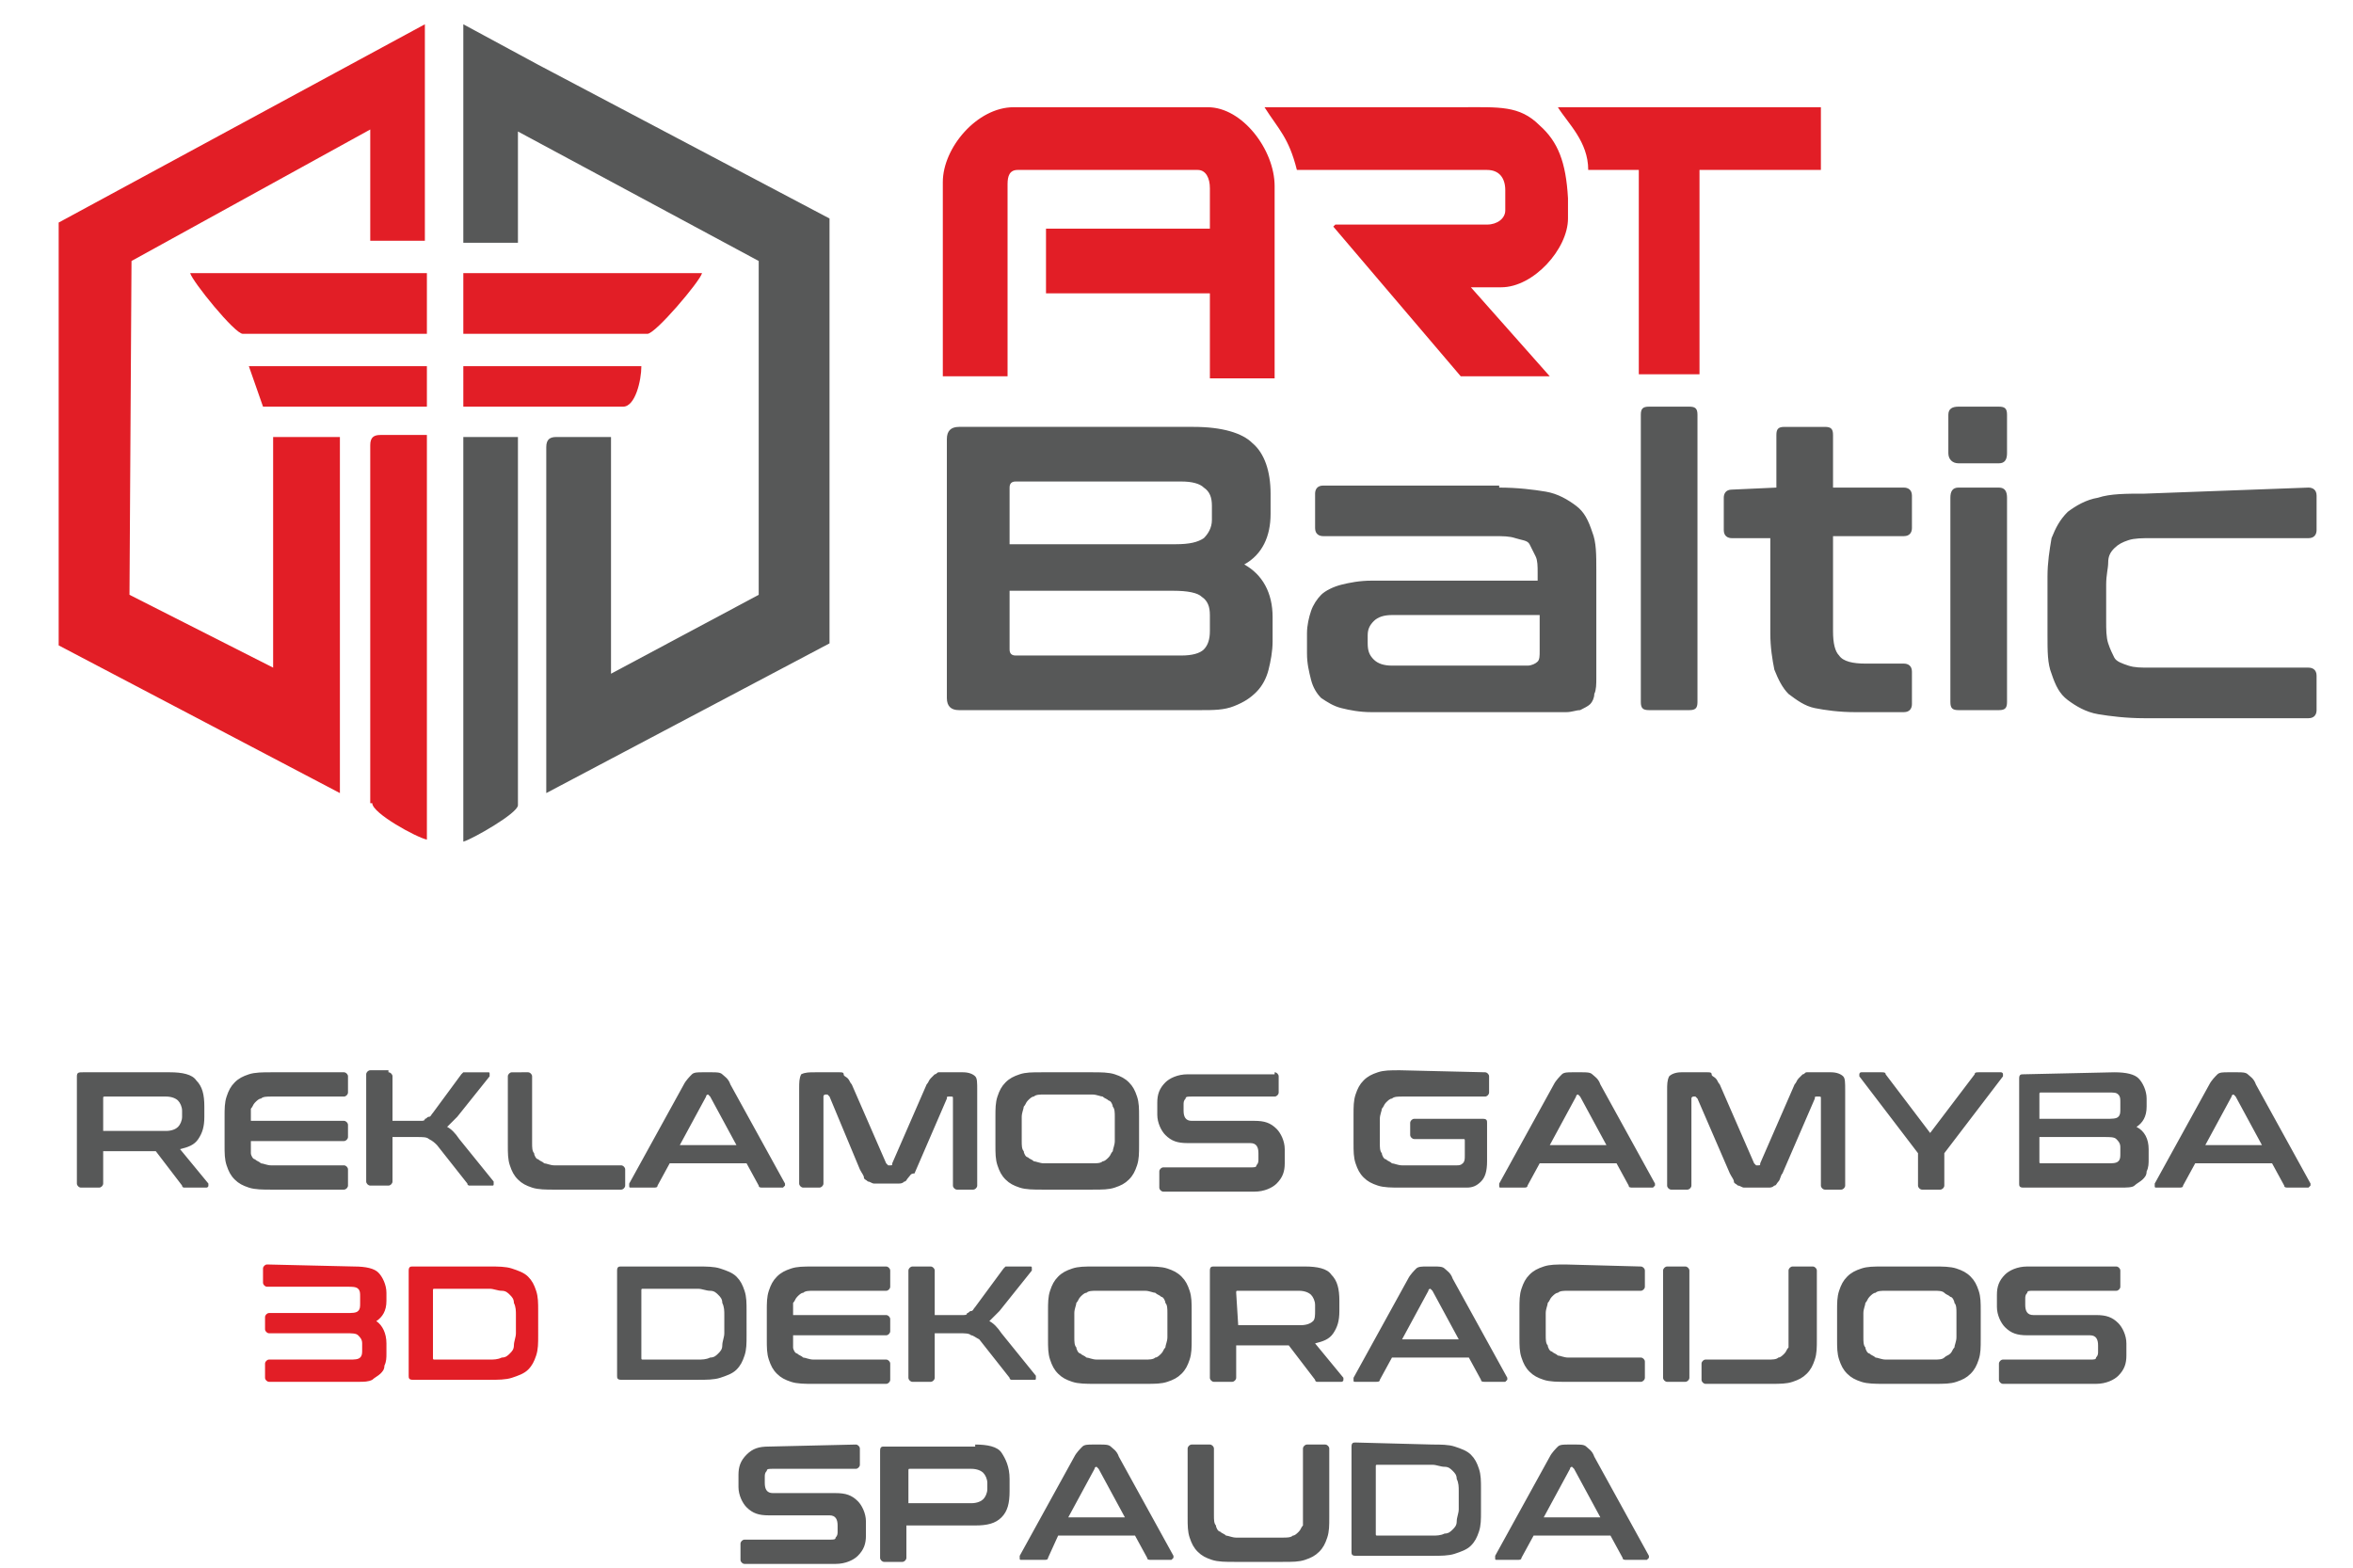 <?xml version="1.0" encoding="utf-8"?>
<!-- Generator: Adobe Illustrator 23.0.2, SVG Export Plug-In . SVG Version: 6.00 Build 0)  -->
<svg version="1.1" id="Layer_1" xmlns="http://www.w3.org/2000/svg" xmlns:xlink="http://www.w3.org/1999/xlink" x="0px" y="0px"
	 viewBox="0 0 116.3 77.5" style="enable-background:new 0 0 116.3 77.5;" xml:space="preserve">
<style type="text/css">
	.st0{fill-rule:evenodd;clip-rule:evenodd;fill:#E21E26;}
	.st1{fill-rule:evenodd;clip-rule:evenodd;fill:#575858;}
</style>
<path id="path86" class="st0" d="M46.6,9v9.6h3.2V9.1c0-0.4,0.1-0.7,0.5-0.7h8.9c0.4,0,0.6,0.4,0.6,0.9v2h-8.1v3.2h8.1v4.2H63V9.2
	c0-1.8-1.6-3.9-3.3-3.9h-9.6C48.3,5.3,46.6,7.3,46.6,9L46.6,9z M78.5,8.4H81v10.1H84V8.4h6V5.3H77C77.5,6.1,78.5,7,78.5,8.4z
	 M64.1,8.4h9.4c0.6,0,0.9,0.4,0.9,1v1c0,0.4-0.4,0.7-0.9,0.7h-7.5l-0.1,0.1l6.3,7.4l4.4,0l-3.9-4.4h1.5c1.6,0,3.3-1.9,3.3-3.4v-1
	C77.4,8,77,7,76.1,6.2c-1-1-2-0.9-3.9-0.9c-3.2,0-6.5,0-9.7,0C63.2,6.4,63.7,6.8,64.1,8.4L64.1,8.4z"/>
<path id="path88" class="st1" d="M59,21.1c1.4,0,2.4,0.3,2.9,0.8c0.6,0.5,0.9,1.4,0.9,2.5v1c0,1.1-0.4,2-1.3,2.5
	c0.9,0.5,1.4,1.4,1.4,2.6v1.2c0,0.5-0.1,1-0.2,1.4c-0.1,0.4-0.3,0.8-0.6,1.1c-0.3,0.3-0.6,0.5-1.1,0.7c-0.5,0.2-1,0.2-1.7,0.2H47.4
	c-0.4,0-0.6-0.2-0.6-0.6V21.7c0-0.4,0.2-0.6,0.6-0.6L59,21.1L59,21.1z M49.9,29.1v3c0,0.2,0.1,0.3,0.3,0.3h8.2
	c0.5,0,0.9-0.1,1.1-0.3c0.2-0.2,0.3-0.5,0.3-0.9v-0.8c0-0.4-0.1-0.7-0.4-0.9c-0.2-0.2-0.7-0.3-1.4-0.3H49.9z M49.9,26.9h8.2
	c0.7,0,1.1-0.1,1.4-0.3c0.2-0.2,0.4-0.5,0.4-0.9v-0.7c0-0.4-0.1-0.7-0.4-0.9c-0.2-0.2-0.6-0.3-1.1-0.3h-8.2c-0.2,0-0.3,0.1-0.3,0.3
	L49.9,26.9L49.9,26.9z M74.1,24.1c0.9,0,1.7,0.1,2.3,0.2s1.1,0.4,1.5,0.7c0.4,0.3,0.6,0.7,0.8,1.3c0.2,0.5,0.2,1.1,0.2,1.9v5.3
	c0,0.3,0,0.6-0.1,0.8c0,0.2-0.1,0.4-0.2,0.5c-0.1,0.1-0.3,0.2-0.5,0.3c-0.2,0-0.4,0.1-0.7,0.1h-9.6c-0.6,0-1.1-0.1-1.5-0.2
	c-0.4-0.1-0.7-0.3-1-0.5c-0.2-0.2-0.4-0.5-0.5-0.9c-0.1-0.4-0.2-0.8-0.2-1.3v-1c0-0.4,0.1-0.8,0.2-1.1c0.1-0.3,0.3-0.6,0.5-0.8
	c0.2-0.2,0.6-0.4,1-0.5c0.4-0.1,0.9-0.2,1.5-0.2h8.2v-0.4c0-0.3,0-0.6-0.1-0.8c-0.1-0.2-0.2-0.4-0.3-0.6s-0.4-0.2-0.7-0.3
	c-0.3-0.1-0.6-0.1-1.1-0.1h-8.4c-0.2,0-0.4-0.1-0.4-0.4v-1.7c0-0.2,0.1-0.4,0.4-0.4H74.1L74.1,24.1z M75.5,32.9
	c0.2,0,0.4-0.1,0.5-0.2c0.1-0.1,0.1-0.3,0.1-0.5v-1.8h-7.3c-0.4,0-0.7,0.1-0.9,0.3c-0.2,0.2-0.3,0.4-0.3,0.7v0.4
	c0,0.4,0.1,0.6,0.3,0.8c0.2,0.2,0.5,0.3,0.9,0.3L75.5,32.9L75.5,32.9z M83.5,20.1c0.3,0,0.4,0.1,0.4,0.4v14.2c0,0.3-0.1,0.4-0.4,0.4
	h-2c-0.3,0-0.4-0.1-0.4-0.4V20.5c0-0.3,0.1-0.4,0.4-0.4H83.5z M87.8,24.1v-2.6c0-0.3,0.1-0.4,0.4-0.4h2c0.3,0,0.4,0.1,0.4,0.4v2.6
	h3.5c0.2,0,0.4,0.1,0.4,0.4v1.6c0,0.2-0.1,0.4-0.4,0.4h-3.5v4.7c0,0.6,0.1,1,0.3,1.2c0.2,0.3,0.7,0.4,1.3,0.4h1.9
	c0.2,0,0.4,0.1,0.4,0.4v1.6c0,0.2-0.1,0.4-0.4,0.4h-2.4c-0.8,0-1.5-0.1-2-0.2c-0.5-0.1-0.9-0.4-1.3-0.7c-0.3-0.3-0.5-0.7-0.7-1.2
	c-0.1-0.5-0.2-1.1-0.2-1.8v-4.7h-1.9c-0.2,0-0.4-0.1-0.4-0.4v-1.6c0-0.2,0.1-0.4,0.4-0.4L87.8,24.1L87.8,24.1z M98.8,24.1
	c0.3,0,0.4,0.2,0.4,0.5v10.1c0,0.3-0.1,0.4-0.4,0.4h-2c-0.3,0-0.4-0.1-0.4-0.4V24.6c0-0.3,0.1-0.5,0.4-0.5H98.8z M98.8,20.1
	c0.3,0,0.4,0.1,0.4,0.4v1.9c0,0.3-0.1,0.5-0.4,0.5h-2c-0.3,0-0.5-0.2-0.5-0.5v-1.9c0-0.3,0.2-0.4,0.5-0.4H98.8z M114.1,24.1
	c0.2,0,0.4,0.1,0.4,0.4v1.7c0,0.2-0.1,0.4-0.4,0.4h-7.8c-0.4,0-0.8,0-1.1,0.1c-0.3,0.1-0.5,0.2-0.7,0.4c-0.2,0.2-0.3,0.4-0.3,0.7
	s-0.1,0.6-0.1,1.1v1.8c0,0.4,0,0.8,0.1,1.1c0.1,0.3,0.2,0.5,0.3,0.7s0.4,0.3,0.7,0.4c0.3,0.1,0.6,0.1,1.1,0.1h7.8
	c0.2,0,0.4,0.1,0.4,0.4v1.7c0,0.2-0.1,0.4-0.4,0.4H106c-0.9,0-1.7-0.1-2.3-0.2c-0.6-0.1-1.1-0.4-1.5-0.7c-0.4-0.3-0.6-0.7-0.8-1.3
	c-0.2-0.5-0.2-1.1-0.2-1.9v-2.9c0-0.7,0.1-1.3,0.2-1.9c0.2-0.5,0.4-0.9,0.8-1.3c0.4-0.3,0.9-0.6,1.5-0.7c0.6-0.2,1.4-0.2,2.3-0.2
	L114.1,24.1L114.1,24.1z"/>
<path id="path90" class="st0" d="M12,16.5h9.1v-3H9.4C9.5,13.9,11.6,16.5,12,16.5z"/>
<path id="path92" class="st0" d="M22.9,16.5H32c0.4,0,2.6-2.6,2.7-3H22.9C22.9,13.4,22.9,16.5,22.9,16.5z"/>
<path id="path94" class="st0" d="M22.9,20.1h7.9c0.6,0,0.9-1.3,0.9-2h-8.8C22.9,18.1,22.9,20.1,22.9,20.1z"/>
<path id="path96" class="st0" d="M13,20.1l8.1,0v-2l-8.8,0L13,20.1L13,20.1z"/>
<path id="path98" class="st0" d="M18.3,6.4l0,5.5h2.7V1.2L2.9,11l0,20.9l13.9,7.3l0-17.6h-3.3V33l-7.1-3.6l0.1-16.5L18.3,6.4
	L18.3,6.4z"/>
<path id="path100" class="st0" d="M18.4,39.7c0,0.5,2.2,1.7,2.7,1.8v-20h-2.3c-0.3,0-0.5,0.1-0.5,0.5V39.7L18.4,39.7z"/>
<path id="path102" class="st1" d="M22.9,41.6c0.4-0.1,2.7-1.4,2.7-1.8V21.6h-2.7V41.6z M25.6,6.5l11.9,6.4l0,16.5l-7.3,3.9V21.6
	h-2.7c-0.3,0-0.5,0.1-0.5,0.5v17.1L41,31.8l0-21L26.6,3.2l-3.7-2l0,10.8h2.7L25.6,6.5L25.6,6.5z"/>
<g id="g104">
	<path id="path106" class="st0" d="M17.5,62.6c0.6,0,1,0.1,1.2,0.3c0.2,0.2,0.4,0.6,0.4,1v0.4c0,0.5-0.2,0.8-0.5,1
		c0.3,0.2,0.5,0.6,0.5,1.1v0.5c0,0.2,0,0.4-0.1,0.6c0,0.2-0.1,0.3-0.2,0.4c-0.1,0.1-0.3,0.2-0.4,0.3c-0.2,0.1-0.4,0.1-0.7,0.1h-4.4
		c-0.1,0-0.2-0.1-0.2-0.2v-0.7c0-0.1,0.1-0.2,0.2-0.2h4c0.2,0,0.4,0,0.5-0.1s0.1-0.2,0.1-0.4v-0.3c0-0.2-0.1-0.3-0.2-0.4
		c-0.1-0.1-0.3-0.1-0.6-0.1h-3.8c-0.1,0-0.2-0.1-0.2-0.2v-0.6c0-0.1,0.1-0.2,0.2-0.2h3.8c0.3,0,0.5,0,0.6-0.1s0.1-0.2,0.1-0.4v-0.3
		c0-0.2,0-0.3-0.1-0.4c-0.1-0.1-0.3-0.1-0.5-0.1h-4c-0.1,0-0.2-0.1-0.2-0.2v-0.7c0-0.1,0.1-0.2,0.2-0.2L17.5,62.6L17.5,62.6z
		 M24.2,62.6c0.4,0,0.8,0,1.1,0.1c0.3,0.1,0.6,0.2,0.8,0.4c0.2,0.2,0.3,0.4,0.4,0.7c0.1,0.3,0.1,0.6,0.1,1V66c0,0.4,0,0.7-0.1,1
		c-0.1,0.3-0.2,0.5-0.4,0.7c-0.2,0.2-0.5,0.3-0.8,0.4c-0.3,0.1-0.7,0.1-1.1,0.1h-3.8c-0.2,0-0.2-0.1-0.2-0.2v-5.2
		c0-0.2,0.1-0.2,0.2-0.2L24.2,62.6L24.2,62.6z M21.4,67.1c0,0.1,0,0.1,0.1,0.1h2.7c0.2,0,0.4,0,0.6-0.1c0.2,0,0.3-0.1,0.4-0.2
		c0.1-0.1,0.2-0.2,0.2-0.4c0-0.2,0.1-0.4,0.1-0.6V65c0-0.2,0-0.4-0.1-0.6c0-0.2-0.1-0.3-0.2-0.4c-0.1-0.1-0.2-0.2-0.4-0.2
		c-0.2,0-0.4-0.1-0.6-0.1h-2.7c-0.1,0-0.1,0-0.1,0.1V67.1z"/>
	<path id="path108" class="st1" d="M34.5,62.6c0.4,0,0.8,0,1.1,0.1c0.3,0.1,0.6,0.2,0.8,0.4c0.2,0.2,0.3,0.4,0.4,0.7
		c0.1,0.3,0.1,0.6,0.1,1V66c0,0.4,0,0.7-0.1,1c-0.1,0.3-0.2,0.5-0.4,0.7c-0.2,0.2-0.5,0.3-0.8,0.4c-0.3,0.1-0.7,0.1-1.1,0.1h-3.8
		c-0.2,0-0.2-0.1-0.2-0.2v-5.2c0-0.2,0.1-0.2,0.2-0.2L34.5,62.6L34.5,62.6z M31.7,67.1c0,0.1,0,0.1,0.1,0.1h2.7c0.2,0,0.4,0,0.6-0.1
		c0.2,0,0.3-0.1,0.4-0.2c0.1-0.1,0.2-0.2,0.2-0.4c0-0.2,0.1-0.4,0.1-0.6V65c0-0.2,0-0.4-0.1-0.6c0-0.2-0.1-0.3-0.2-0.4
		c-0.1-0.1-0.2-0.2-0.4-0.2c-0.2,0-0.4-0.1-0.6-0.1h-2.7c-0.1,0-0.1,0-0.1,0.1V67.1z M43.8,62.6c0.1,0,0.2,0.1,0.2,0.2v0.8
		c0,0.1-0.1,0.2-0.2,0.2h-3.6c-0.2,0-0.4,0-0.5,0.1c-0.1,0-0.2,0.1-0.3,0.2c-0.1,0.1-0.1,0.2-0.2,0.3c0,0.1,0,0.3,0,0.5v0.1h4.6
		c0.1,0,0.2,0.1,0.2,0.2v0.6c0,0.1-0.1,0.2-0.2,0.2h-4.6v0.1c0,0.2,0,0.4,0,0.5c0,0.1,0.1,0.3,0.2,0.3c0.1,0.1,0.2,0.1,0.3,0.2
		c0.1,0,0.3,0.1,0.5,0.1h3.6c0.1,0,0.2,0.1,0.2,0.2v0.8c0,0.1-0.1,0.2-0.2,0.2h-3.6c-0.4,0-0.8,0-1.1-0.1c-0.3-0.1-0.5-0.2-0.7-0.4
		c-0.2-0.2-0.3-0.4-0.4-0.7c-0.1-0.3-0.1-0.6-0.1-1v-1.4c0-0.4,0-0.7,0.1-1c0.1-0.3,0.2-0.5,0.4-0.7c0.2-0.2,0.4-0.3,0.7-0.4
		c0.3-0.1,0.6-0.1,1.1-0.1H43.8z M46,62.6c0.1,0,0.2,0.1,0.2,0.2V65h1.1c0.1,0,0.2,0,0.3,0c0.1,0,0.2,0,0.2-0.1
		c0.1,0,0.1-0.1,0.2-0.1c0.1,0,0.1-0.1,0.2-0.2l1.4-1.9c0,0,0.1-0.1,0.1-0.1c0,0,0.1,0,0.2,0h1c0.1,0,0.1,0,0.1,0.1c0,0,0,0.1,0,0.1
		l-1.6,2c-0.1,0.1-0.2,0.2-0.3,0.3c-0.1,0.1-0.2,0.2-0.2,0.2c0.2,0.1,0.4,0.3,0.6,0.6l1.7,2.1c0,0,0,0.1,0,0.1c0,0.1,0,0.1-0.1,0.1
		h-1c-0.1,0-0.1,0-0.1,0c0,0-0.1,0-0.1-0.1l-1.5-1.9C48.2,66.1,48.1,66,48,66c-0.1-0.1-0.3-0.1-0.6-0.1h-1.2v2.2
		c0,0.1-0.1,0.2-0.2,0.2h-0.9c-0.1,0-0.2-0.1-0.2-0.2v-5.3c0-0.1,0.1-0.2,0.2-0.2L46,62.6L46,62.6z M56.6,62.6c0.4,0,0.8,0,1.1,0.1
		c0.3,0.1,0.5,0.2,0.7,0.4c0.2,0.2,0.3,0.4,0.4,0.7c0.1,0.3,0.1,0.6,0.1,1v1.4c0,0.4,0,0.7-0.1,1c-0.1,0.3-0.2,0.5-0.4,0.7
		c-0.2,0.2-0.4,0.3-0.7,0.4c-0.3,0.1-0.6,0.1-1.1,0.1h-2.5c-0.4,0-0.8,0-1.1-0.1c-0.3-0.1-0.5-0.2-0.7-0.4c-0.2-0.2-0.3-0.4-0.4-0.7
		c-0.1-0.3-0.1-0.6-0.1-1v-1.4c0-0.4,0-0.7,0.1-1c0.1-0.3,0.2-0.5,0.4-0.7c0.2-0.2,0.4-0.3,0.7-0.4c0.3-0.1,0.6-0.1,1.1-0.1H56.6z
		 M53.1,66.1c0,0.2,0,0.4,0.1,0.5c0,0.1,0.1,0.3,0.2,0.3c0.1,0.1,0.2,0.1,0.3,0.2c0.1,0,0.3,0.1,0.5,0.1h2.4c0.2,0,0.4,0,0.5-0.1
		c0.1,0,0.2-0.1,0.3-0.2c0.1-0.1,0.1-0.2,0.2-0.3c0-0.1,0.1-0.3,0.1-0.5v-1.2c0-0.2,0-0.4-0.1-0.5c0-0.1-0.1-0.3-0.2-0.3
		c-0.1-0.1-0.2-0.1-0.3-0.2c-0.1,0-0.3-0.1-0.5-0.1h-2.4c-0.2,0-0.4,0-0.5,0.1c-0.1,0-0.2,0.1-0.3,0.2c-0.1,0.1-0.1,0.2-0.2,0.3
		c0,0.1-0.1,0.3-0.1,0.5V66.1z M64.5,62.6c0.6,0,1.1,0.1,1.3,0.4c0.3,0.3,0.4,0.7,0.4,1.3v0.5c0,0.5-0.1,0.8-0.3,1.1
		c-0.2,0.3-0.5,0.4-0.9,0.5l1.4,1.7c0,0,0,0.1,0,0.1c0,0.1-0.1,0.1-0.1,0.1h-1.1c-0.1,0-0.1,0-0.1,0c0,0-0.1,0-0.1-0.1l-1.3-1.7
		h-2.6v1.6c0,0.1-0.1,0.2-0.2,0.2h-0.9c-0.1,0-0.2-0.1-0.2-0.2v-5.3c0-0.2,0.1-0.2,0.2-0.2L64.5,62.6L64.5,62.6z M61.2,65.5h3.1
		c0.3,0,0.5-0.1,0.6-0.2C65,65.2,65,65,65,64.8v-0.3c0-0.2-0.1-0.4-0.2-0.5c-0.1-0.1-0.3-0.2-0.6-0.2h-3c-0.1,0-0.1,0-0.1,0.1
		L61.2,65.5L61.2,65.5z M70.9,62.6c0.2,0,0.4,0,0.5,0.1c0.1,0.1,0.3,0.2,0.4,0.5l2.7,4.9c0,0.1,0,0.1,0,0.1c0,0-0.1,0.1-0.1,0.1h-1
		c-0.1,0-0.2,0-0.2-0.1l-0.6-1.1h-3.8l-0.6,1.1c0,0.1-0.1,0.1-0.2,0.1H67c-0.1,0-0.1,0-0.1-0.1c0,0,0-0.1,0-0.1l2.7-4.9
		c0.1-0.2,0.3-0.4,0.4-0.5c0.1-0.1,0.3-0.1,0.5-0.1H70.9z M69.3,66.2h2.8l-1.3-2.4c0,0-0.1-0.1-0.1-0.1h0c0,0-0.1,0-0.1,0.1
		L69.3,66.2z M81.1,62.6c0.1,0,0.2,0.1,0.2,0.2v0.8c0,0.1-0.1,0.2-0.2,0.2h-3.6c-0.2,0-0.4,0-0.5,0.1c-0.1,0-0.2,0.1-0.3,0.2
		c-0.1,0.1-0.1,0.2-0.2,0.3c0,0.1-0.1,0.3-0.1,0.5V66c0,0.2,0,0.4,0.1,0.5c0,0.1,0.1,0.3,0.2,0.3c0.1,0.1,0.2,0.1,0.3,0.2
		c0.1,0,0.3,0.1,0.5,0.1h3.6c0.1,0,0.2,0.1,0.2,0.2v0.8c0,0.1-0.1,0.2-0.2,0.2h-3.7c-0.4,0-0.8,0-1.1-0.1c-0.3-0.1-0.5-0.2-0.7-0.4
		c-0.2-0.2-0.3-0.4-0.4-0.7c-0.1-0.3-0.1-0.6-0.1-1v-1.4c0-0.4,0-0.7,0.1-1c0.1-0.3,0.2-0.5,0.4-0.7c0.2-0.2,0.4-0.3,0.7-0.4
		c0.3-0.1,0.6-0.1,1.1-0.1L81.1,62.6L81.1,62.6z M83.3,62.6c0.1,0,0.2,0.1,0.2,0.2v5.3c0,0.1-0.1,0.2-0.2,0.2h-0.9
		c-0.1,0-0.2-0.1-0.2-0.2v-5.3c0-0.1,0.1-0.2,0.2-0.2H83.3z M89.6,62.6c0.1,0,0.2,0.1,0.2,0.2v3.4c0,0.4,0,0.7-0.1,1
		c-0.1,0.3-0.2,0.5-0.4,0.7c-0.2,0.2-0.4,0.3-0.7,0.4c-0.3,0.1-0.6,0.1-1.1,0.1h-3.2c-0.1,0-0.2-0.1-0.2-0.2v-0.8
		c0-0.1,0.1-0.2,0.2-0.2h3.1c0.2,0,0.4,0,0.5-0.1c0.1,0,0.2-0.1,0.3-0.2c0.1-0.1,0.1-0.2,0.2-0.3c0-0.1,0-0.3,0-0.5v-3.3
		c0-0.1,0.1-0.2,0.2-0.2H89.6L89.6,62.6z M95.6,62.6c0.4,0,0.8,0,1.1,0.1s0.5,0.2,0.7,0.4c0.2,0.2,0.3,0.4,0.4,0.7
		c0.1,0.3,0.1,0.6,0.1,1v1.4c0,0.4,0,0.7-0.1,1c-0.1,0.3-0.2,0.5-0.4,0.7c-0.2,0.2-0.4,0.3-0.7,0.4s-0.6,0.1-1.1,0.1h-2.5
		c-0.4,0-0.8,0-1.1-0.1c-0.3-0.1-0.5-0.2-0.7-0.4c-0.2-0.2-0.3-0.4-0.4-0.7c-0.1-0.3-0.1-0.6-0.1-1v-1.4c0-0.4,0-0.7,0.1-1
		c0.1-0.3,0.2-0.5,0.4-0.7c0.2-0.2,0.4-0.3,0.7-0.4c0.3-0.1,0.6-0.1,1.1-0.1H95.6z M92.1,66.1c0,0.2,0,0.4,0.1,0.5
		c0,0.1,0.1,0.3,0.2,0.3c0.1,0.1,0.2,0.1,0.3,0.2c0.1,0,0.3,0.1,0.5,0.1h2.4c0.2,0,0.4,0,0.5-0.1s0.2-0.1,0.3-0.2
		c0.1-0.1,0.1-0.2,0.2-0.3c0-0.1,0.1-0.3,0.1-0.5v-1.2c0-0.2,0-0.4-0.1-0.5c0-0.1-0.1-0.3-0.2-0.3c-0.1-0.1-0.2-0.1-0.3-0.2
		s-0.3-0.1-0.5-0.1h-2.4c-0.2,0-0.4,0-0.5,0.1c-0.1,0-0.2,0.1-0.3,0.2c-0.1,0.1-0.1,0.2-0.2,0.3c0,0.1-0.1,0.3-0.1,0.5V66.1z
		 M104.6,62.6c0.1,0,0.2,0.1,0.2,0.2v0.8c0,0.1-0.1,0.2-0.2,0.2h-4.1c-0.2,0-0.3,0-0.3,0.1c-0.1,0.1-0.1,0.2-0.1,0.3v0.3
		c0,0.3,0.1,0.5,0.4,0.5h3.1c0.5,0,0.8,0.1,1.1,0.4c0.2,0.2,0.4,0.6,0.4,1V67c0,0.4-0.1,0.7-0.4,1c-0.2,0.2-0.6,0.4-1.1,0.4H99
		c-0.1,0-0.2-0.1-0.2-0.2v-0.8c0-0.1,0.1-0.2,0.2-0.2h4.3c0.2,0,0.3,0,0.3-0.1c0.1-0.1,0.1-0.2,0.1-0.3v-0.3c0-0.3-0.1-0.5-0.4-0.5
		h-3.1c-0.5,0-0.8-0.1-1.1-0.4c-0.2-0.2-0.4-0.6-0.4-1v-0.6c0-0.4,0.1-0.7,0.4-1c0.2-0.2,0.6-0.4,1.1-0.4L104.6,62.6L104.6,62.6z"/>
</g>
<path id="path110" class="st1" d="M42.3,71.4c0.1,0,0.2,0.1,0.2,0.2v0.8c0,0.1-0.1,0.2-0.2,0.2h-4.1c-0.2,0-0.3,0-0.3,0.1
	c-0.1,0.1-0.1,0.2-0.1,0.3v0.3c0,0.3,0.1,0.5,0.4,0.5h3.1c0.5,0,0.8,0.1,1.1,0.4c0.2,0.2,0.4,0.6,0.4,1v0.7c0,0.4-0.1,0.7-0.4,1
	c-0.2,0.2-0.6,0.4-1.1,0.4h-4.5c-0.1,0-0.2-0.1-0.2-0.2v-0.8c0-0.1,0.1-0.2,0.2-0.2H41c0.2,0,0.3,0,0.3-0.1c0.1-0.1,0.1-0.2,0.1-0.3
	v-0.3c0-0.3-0.1-0.5-0.4-0.5H38c-0.5,0-0.8-0.1-1.1-0.4c-0.2-0.2-0.4-0.6-0.4-1v-0.6c0-0.4,0.1-0.7,0.4-1s0.6-0.4,1.1-0.4L42.3,71.4
	L42.3,71.4z M48.2,71.4c0.6,0,1.1,0.1,1.3,0.4s0.4,0.7,0.4,1.3v0.6c0,0.6-0.1,1-0.4,1.3c-0.3,0.3-0.7,0.4-1.3,0.4h-3.4v1.6
	c0,0.1-0.1,0.2-0.2,0.2h-0.9c-0.1,0-0.2-0.1-0.2-0.2v-5.3c0-0.2,0.1-0.2,0.2-0.2H48.2z M44.9,74.3H48c0.3,0,0.5-0.1,0.6-0.2
	c0.1-0.1,0.2-0.3,0.2-0.5v-0.3c0-0.2-0.1-0.4-0.2-0.5c-0.1-0.1-0.3-0.2-0.6-0.2h-3c-0.1,0-0.1,0-0.1,0.1V74.3L44.9,74.3z M54.4,71.4
	c0.2,0,0.4,0,0.5,0.1c0.1,0.1,0.3,0.2,0.4,0.5l2.7,4.9c0,0.1,0,0.1,0,0.1c0,0-0.1,0.1-0.1,0.1h-1c-0.1,0-0.2,0-0.2-0.1l-0.6-1.1
	h-3.8L51.8,77c0,0.1-0.1,0.1-0.2,0.1h-1.1c-0.1,0-0.1,0-0.1-0.1c0,0,0-0.1,0-0.1l2.7-4.9c0.1-0.2,0.3-0.4,0.4-0.5
	c0.1-0.1,0.3-0.1,0.5-0.1H54.4z M52.8,75h2.8l-1.3-2.4c0,0-0.1-0.1-0.1-0.1h0c0,0-0.1,0-0.1,0.1L52.8,75z M59.8,71.4
	c0.1,0,0.2,0.1,0.2,0.2v3.3c0,0.2,0,0.4,0.1,0.5c0,0.1,0.1,0.3,0.2,0.3c0.1,0.1,0.2,0.1,0.3,0.2c0.1,0,0.3,0.1,0.5,0.1h2.3
	c0.2,0,0.4,0,0.5-0.1c0.1,0,0.2-0.1,0.3-0.2c0.1-0.1,0.1-0.2,0.2-0.3c0-0.1,0-0.3,0-0.5v-3.3c0-0.1,0.1-0.2,0.2-0.2h0.9
	c0.1,0,0.2,0.1,0.2,0.2v3.4c0,0.4,0,0.7-0.1,1c-0.1,0.3-0.2,0.5-0.4,0.7c-0.2,0.2-0.4,0.3-0.7,0.4c-0.3,0.1-0.6,0.1-1.1,0.1H61
	c-0.4,0-0.8,0-1.1-0.1c-0.3-0.1-0.5-0.2-0.7-0.4c-0.2-0.2-0.3-0.4-0.4-0.7c-0.1-0.3-0.1-0.6-0.1-1v-3.4c0-0.1,0.1-0.2,0.2-0.2H59.8
	L59.8,71.4z M70.8,71.4c0.4,0,0.8,0,1.1,0.1c0.3,0.1,0.6,0.2,0.8,0.4c0.2,0.2,0.3,0.4,0.4,0.7c0.1,0.3,0.1,0.6,0.1,1v1.1
	c0,0.4,0,0.7-0.1,1c-0.1,0.3-0.2,0.5-0.4,0.7c-0.2,0.2-0.5,0.3-0.8,0.4c-0.3,0.1-0.7,0.1-1.1,0.1H67c-0.2,0-0.2-0.1-0.2-0.2v-5.2
	c0-0.2,0.1-0.2,0.2-0.2L70.8,71.4L70.8,71.4z M68,75.8c0,0.1,0,0.1,0.1,0.1h2.7c0.2,0,0.4,0,0.6-0.1c0.2,0,0.3-0.1,0.4-0.2
	c0.1-0.1,0.2-0.2,0.2-0.4c0-0.2,0.1-0.4,0.1-0.6v-0.9c0-0.2,0-0.4-0.1-0.6c0-0.2-0.1-0.3-0.2-0.4c-0.1-0.1-0.2-0.2-0.4-0.2
	c-0.2,0-0.4-0.1-0.6-0.1h-2.7c-0.1,0-0.1,0-0.1,0.1V75.8z M77.9,71.4c0.2,0,0.4,0,0.5,0.1s0.3,0.2,0.4,0.5l2.7,4.9
	c0,0.1,0,0.1,0,0.1c0,0-0.1,0.1-0.1,0.1h-1c-0.1,0-0.2,0-0.2-0.1l-0.6-1.1h-3.8L75.2,77c0,0.1-0.1,0.1-0.2,0.1H74
	c-0.1,0-0.1,0-0.1-0.1c0,0,0-0.1,0-0.1l2.7-4.9c0.1-0.2,0.3-0.4,0.4-0.5c0.1-0.1,0.3-0.1,0.5-0.1H77.9L77.9,71.4z M76.3,75h2.8
	l-1.3-2.4c0,0-0.1-0.1-0.1-0.1h0c0,0-0.1,0-0.1,0.1L76.3,75z"/>
<path id="path112" class="st1" d="M8.4,53c0.6,0,1.1,0.1,1.3,0.4c0.3,0.3,0.4,0.7,0.4,1.3v0.5c0,0.5-0.1,0.8-0.3,1.1
	c-0.2,0.3-0.5,0.4-0.9,0.5l1.4,1.7c0,0,0,0.1,0,0.1c0,0.1-0.1,0.1-0.1,0.1H9.2c-0.1,0-0.1,0-0.1,0c0,0-0.1,0-0.1-0.1l-1.3-1.7H5.1
	v1.6c0,0.1-0.1,0.2-0.2,0.2H4c-0.1,0-0.2-0.1-0.2-0.2v-5.3C3.8,53,3.9,53,4.1,53H8.4z M5.1,55.9h3.1c0.3,0,0.5-0.1,0.6-0.2
	c0.1-0.1,0.2-0.3,0.2-0.5v-0.3c0-0.2-0.1-0.4-0.2-0.5c-0.1-0.1-0.3-0.2-0.6-0.2h-3c-0.1,0-0.1,0-0.1,0.1L5.1,55.9L5.1,55.9z M17,53
	c0.1,0,0.2,0.1,0.2,0.2v0.8c0,0.1-0.1,0.2-0.2,0.2h-3.6c-0.2,0-0.4,0-0.5,0.1c-0.1,0-0.2,0.1-0.3,0.2c-0.1,0.1-0.1,0.2-0.2,0.3
	c0,0.1,0,0.3,0,0.5v0.1h4.6c0.1,0,0.2,0.1,0.2,0.2v0.6c0,0.1-0.1,0.2-0.2,0.2h-4.6v0.1c0,0.2,0,0.4,0,0.5c0,0.1,0.1,0.3,0.2,0.3
	c0.1,0.1,0.2,0.1,0.3,0.2c0.1,0,0.3,0.1,0.5,0.1H17c0.1,0,0.2,0.1,0.2,0.2v0.8c0,0.1-0.1,0.2-0.2,0.2h-3.6c-0.4,0-0.8,0-1.1-0.1
	c-0.3-0.1-0.5-0.2-0.7-0.4c-0.2-0.2-0.3-0.4-0.4-0.7c-0.1-0.3-0.1-0.6-0.1-1v-1.4c0-0.4,0-0.7,0.1-1c0.1-0.3,0.2-0.5,0.4-0.7
	c0.2-0.2,0.4-0.3,0.7-0.4C12.6,53,13,53,13.4,53L17,53L17,53z M19.2,53c0.1,0,0.2,0.1,0.2,0.2v2.2h1.1c0.1,0,0.2,0,0.3,0
	c0.1,0,0.2,0,0.2-0.1c0.1,0,0.1-0.1,0.2-0.1c0.1,0,0.1-0.1,0.2-0.2l1.4-1.9c0,0,0.1-0.1,0.1-0.1c0,0,0.1,0,0.2,0h1
	c0.1,0,0.1,0,0.1,0.1c0,0,0,0.1,0,0.1l-1.6,2c-0.1,0.1-0.2,0.2-0.3,0.3c-0.1,0.1-0.2,0.2-0.2,0.2c0.2,0.1,0.4,0.3,0.6,0.6l1.7,2.1
	c0,0,0,0.1,0,0.1c0,0.1,0,0.1-0.1,0.1h-1c-0.1,0-0.1,0-0.1,0c0,0-0.1,0-0.1-0.1l-1.5-1.9c-0.1-0.1-0.2-0.2-0.4-0.3
	c-0.1-0.1-0.3-0.1-0.6-0.1h-1.2v2.2c0,0.1-0.1,0.2-0.2,0.2h-0.9c-0.1,0-0.2-0.1-0.2-0.2v-5.3c0-0.1,0.1-0.2,0.2-0.2H19.2L19.2,53z
	 M26.1,53c0.1,0,0.2,0.1,0.2,0.2v3.3c0,0.2,0,0.4,0.1,0.5c0,0.1,0.1,0.3,0.2,0.3c0.1,0.1,0.2,0.1,0.3,0.2c0.1,0,0.3,0.1,0.5,0.1h3.3
	c0.1,0,0.2,0.1,0.2,0.2v0.8c0,0.1-0.1,0.2-0.2,0.2h-3.3c-0.4,0-0.8,0-1.1-0.1c-0.3-0.1-0.5-0.2-0.7-0.4c-0.2-0.2-0.3-0.4-0.4-0.7
	c-0.1-0.3-0.1-0.6-0.1-1v-3.4c0-0.1,0.1-0.2,0.2-0.2L26.1,53L26.1,53z M35.2,53c0.2,0,0.4,0,0.5,0.1s0.3,0.2,0.4,0.5l2.7,4.9
	c0,0.1,0,0.1,0,0.1c0,0-0.1,0.1-0.1,0.1h-1c-0.1,0-0.2,0-0.2-0.1l-0.6-1.1h-3.8l-0.6,1.1c0,0.1-0.1,0.1-0.2,0.1h-1.1
	c-0.1,0-0.1,0-0.1-0.1c0,0,0-0.1,0-0.1l2.7-4.9c0.1-0.2,0.3-0.4,0.4-0.5c0.1-0.1,0.3-0.1,0.5-0.1H35.2L35.2,53z M33.6,56.6h2.8
	l-1.3-2.4c0,0-0.1-0.1-0.1-0.1h0c0,0-0.1,0-0.1,0.1L33.6,56.6z M41.2,53c0.1,0,0.2,0,0.3,0c0.1,0,0.2,0,0.2,0.1s0.1,0.1,0.2,0.2
	c0.1,0.1,0.1,0.2,0.2,0.3l1.7,3.9c0,0,0.1,0.1,0.1,0.1h0.1c0.1,0,0.1,0,0.1-0.1l1.7-3.9c0.1-0.1,0.1-0.2,0.2-0.3
	c0.1-0.1,0.1-0.1,0.2-0.2c0.1,0,0.1-0.1,0.2-0.1c0.1,0,0.2,0,0.3,0h0.9c0.3,0,0.5,0.1,0.6,0.2c0.1,0.1,0.1,0.3,0.1,0.7v4.7
	c0,0.1-0.1,0.2-0.2,0.2h-0.8c-0.1,0-0.2-0.1-0.2-0.2v-4.3c0-0.1,0-0.1-0.1-0.1h-0.1c-0.1,0-0.1,0-0.1,0.1l-1.6,3.7
	C45,58,45,58.1,44.9,58.2c-0.1,0.1-0.1,0.2-0.2,0.2c-0.1,0.1-0.2,0.1-0.3,0.1c-0.1,0-0.2,0-0.4,0h-0.4c-0.1,0-0.3,0-0.4,0
	c-0.1,0-0.2-0.1-0.3-0.1c-0.1-0.1-0.2-0.1-0.2-0.2s-0.1-0.2-0.2-0.4L41,54.2c0,0-0.1-0.1-0.1-0.1h-0.1c0,0-0.1,0-0.1,0.1v4.3
	c0,0.1-0.1,0.2-0.2,0.2h-0.8c-0.1,0-0.2-0.1-0.2-0.2v-4.7c0-0.3,0-0.5,0.1-0.7C39.8,53,40,53,40.3,53H41.2L41.2,53z M54,53
	c0.4,0,0.8,0,1.1,0.1s0.5,0.2,0.7,0.4c0.2,0.2,0.3,0.4,0.4,0.7c0.1,0.3,0.1,0.6,0.1,1v1.4c0,0.4,0,0.7-0.1,1
	c-0.1,0.3-0.2,0.5-0.4,0.7c-0.2,0.2-0.4,0.3-0.7,0.4s-0.6,0.1-1.1,0.1h-2.5c-0.4,0-0.8,0-1.1-0.1c-0.3-0.1-0.5-0.2-0.7-0.4
	c-0.2-0.2-0.3-0.4-0.4-0.7c-0.1-0.3-0.1-0.6-0.1-1v-1.4c0-0.4,0-0.7,0.1-1c0.1-0.3,0.2-0.5,0.4-0.7c0.2-0.2,0.4-0.3,0.7-0.4
	c0.3-0.1,0.6-0.1,1.1-0.1H54z M50.5,56.4c0,0.2,0,0.4,0.1,0.5c0,0.1,0.1,0.3,0.2,0.3c0.1,0.1,0.2,0.1,0.3,0.2c0.1,0,0.3,0.1,0.5,0.1
	H54c0.2,0,0.4,0,0.5-0.1c0.1,0,0.2-0.1,0.3-0.2c0.1-0.1,0.1-0.2,0.2-0.3c0-0.1,0.1-0.3,0.1-0.5v-1.2c0-0.2,0-0.4-0.1-0.5
	c0-0.1-0.1-0.3-0.2-0.3c-0.1-0.1-0.2-0.1-0.3-0.2c-0.1,0-0.3-0.1-0.5-0.1h-2.4c-0.2,0-0.4,0-0.5,0.1c-0.1,0-0.2,0.1-0.3,0.2
	c-0.1,0.1-0.1,0.2-0.2,0.3c0,0.1-0.1,0.3-0.1,0.5V56.4z M63,53c0.1,0,0.2,0.1,0.2,0.2v0.8c0,0.1-0.1,0.2-0.2,0.2h-4.1
	c-0.2,0-0.3,0-0.3,0.1c-0.1,0.1-0.1,0.2-0.1,0.3v0.3c0,0.3,0.1,0.5,0.4,0.5h3.1c0.5,0,0.8,0.1,1.1,0.4c0.2,0.2,0.4,0.6,0.4,1v0.7
	c0,0.4-0.1,0.7-0.4,1c-0.2,0.2-0.6,0.4-1.1,0.4h-4.5c-0.1,0-0.2-0.1-0.2-0.2v-0.8c0-0.1,0.1-0.2,0.2-0.2h4.3c0.2,0,0.3,0,0.3-0.1
	c0.1-0.1,0.1-0.2,0.1-0.3v-0.3c0-0.3-0.1-0.5-0.4-0.5h-3.1c-0.5,0-0.8-0.1-1.1-0.4c-0.2-0.2-0.4-0.6-0.4-1v-0.6c0-0.4,0.1-0.7,0.4-1
	c0.2-0.2,0.6-0.4,1.1-0.4H63L63,53z M73.4,53c0.1,0,0.2,0.1,0.2,0.2v0.8c0,0.1-0.1,0.2-0.2,0.2h-4.1c-0.2,0-0.4,0-0.5,0.1
	c-0.1,0-0.2,0.1-0.3,0.2c-0.1,0.1-0.1,0.2-0.2,0.3c0,0.1-0.1,0.3-0.1,0.5v1.2c0,0.2,0,0.4,0.1,0.5c0,0.1,0.1,0.3,0.2,0.3
	c0.1,0.1,0.2,0.1,0.3,0.2c0.1,0,0.3,0.1,0.5,0.1H72c0.1,0,0.2,0,0.3-0.1c0.1-0.1,0.1-0.2,0.1-0.4v-0.7c0-0.1,0-0.1-0.1-0.1h-2.4
	c-0.1,0-0.2-0.1-0.2-0.2v-0.6c0-0.1,0.1-0.2,0.2-0.2h3.4c0.2,0,0.2,0.1,0.2,0.2v1.9c0,0.5-0.1,0.8-0.3,1c-0.2,0.2-0.4,0.3-0.7,0.3
	h-3.3c-0.4,0-0.8,0-1.1-0.1c-0.3-0.1-0.5-0.2-0.7-0.4c-0.2-0.2-0.3-0.4-0.4-0.7c-0.1-0.3-0.1-0.6-0.1-1v-1.4c0-0.4,0-0.7,0.1-1
	c0.1-0.3,0.2-0.5,0.4-0.7c0.2-0.2,0.4-0.3,0.7-0.4c0.3-0.1,0.6-0.1,1.1-0.1L73.4,53L73.4,53z M78.2,53c0.2,0,0.4,0,0.5,0.1
	s0.3,0.2,0.4,0.5l2.7,4.9c0,0.1,0,0.1,0,0.1c0,0-0.1,0.1-0.1,0.1h-1c-0.1,0-0.2,0-0.2-0.1l-0.6-1.1h-3.8l-0.6,1.1
	c0,0.1-0.1,0.1-0.2,0.1h-1.1c-0.1,0-0.1,0-0.1-0.1c0,0,0-0.1,0-0.1l2.7-4.9c0.1-0.2,0.3-0.4,0.4-0.5c0.1-0.1,0.3-0.1,0.5-0.1H78.2
	L78.2,53z M76.6,56.6h2.8l-1.3-2.4c0,0-0.1-0.1-0.1-0.1h0c0,0-0.1,0-0.1,0.1L76.6,56.6L76.6,56.6z M84.1,53c0.1,0,0.2,0,0.3,0
	c0.1,0,0.2,0,0.2,0.1s0.1,0.1,0.2,0.2c0.1,0.1,0.1,0.2,0.2,0.3l1.7,3.9c0,0,0.1,0.1,0.1,0.1h0.1c0.1,0,0.1,0,0.1-0.1l1.7-3.9
	c0.1-0.1,0.1-0.2,0.2-0.3c0.1-0.1,0.1-0.1,0.2-0.2c0.1,0,0.1-0.1,0.2-0.1c0.1,0,0.2,0,0.3,0h0.9c0.3,0,0.5,0.1,0.6,0.2
	c0.1,0.1,0.1,0.3,0.1,0.7v4.7c0,0.1-0.1,0.2-0.2,0.2h-0.8c-0.1,0-0.2-0.1-0.2-0.2v-4.3c0-0.1,0-0.1-0.1-0.1h-0.1
	c-0.1,0-0.1,0-0.1,0.1l-1.6,3.7c-0.1,0.1-0.1,0.3-0.2,0.4c-0.1,0.1-0.1,0.2-0.2,0.2c-0.1,0.1-0.2,0.1-0.3,0.1c-0.1,0-0.2,0-0.4,0
	h-0.4c-0.1,0-0.3,0-0.4,0c-0.1,0-0.2-0.1-0.3-0.1c-0.1-0.1-0.2-0.1-0.2-0.2s-0.1-0.2-0.2-0.4l-1.6-3.7c0,0-0.1-0.1-0.1-0.1h-0.1
	c0,0-0.1,0-0.1,0.1v4.3c0,0.1-0.1,0.2-0.2,0.2h-0.8c-0.1,0-0.2-0.1-0.2-0.2v-4.7c0-0.3,0-0.5,0.1-0.7c0.1-0.1,0.3-0.2,0.6-0.2H84.1
	L84.1,53z M93,53c0.1,0,0.2,0,0.2,0.1l2.2,2.9l2.2-2.9c0-0.1,0.1-0.1,0.2-0.1h1.1c0,0,0.1,0,0.1,0.1s0,0.1,0,0.1l-2.9,3.8v1.6
	c0,0.1-0.1,0.2-0.2,0.2h-0.9c-0.1,0-0.2-0.1-0.2-0.2v-1.6l-2.9-3.8c0,0,0-0.1,0-0.1c0,0,0-0.1,0.1-0.1H93z M104.5,53
	c0.6,0,1,0.1,1.2,0.3c0.2,0.2,0.4,0.6,0.4,1v0.4c0,0.5-0.2,0.8-0.5,1c0.4,0.2,0.6,0.6,0.6,1.1v0.5c0,0.2,0,0.4-0.1,0.6
	c0,0.2-0.1,0.3-0.2,0.4c-0.1,0.1-0.3,0.2-0.4,0.3s-0.4,0.1-0.7,0.1h-4.8c-0.2,0-0.2-0.1-0.2-0.2v-5.2c0-0.2,0.1-0.2,0.2-0.2
	L104.5,53L104.5,53z M100.8,56.2v1.2c0,0.1,0,0.1,0.1,0.1h3.3c0.2,0,0.4,0,0.5-0.1c0.1-0.1,0.1-0.2,0.1-0.4v-0.3
	c0-0.2-0.1-0.3-0.2-0.4c-0.1-0.1-0.3-0.1-0.6-0.1L100.8,56.2L100.8,56.2z M100.8,55.3h3.3c0.3,0,0.5,0,0.6-0.1
	c0.1-0.1,0.1-0.2,0.1-0.4v-0.3c0-0.2,0-0.3-0.1-0.4c-0.1-0.1-0.2-0.1-0.5-0.1h-3.3c-0.1,0-0.1,0-0.1,0.1L100.8,55.3L100.8,55.3z
	 M110.6,53c0.2,0,0.4,0,0.5,0.1c0.1,0.1,0.3,0.2,0.4,0.5l2.7,4.9c0,0.1,0,0.1,0,0.1c0,0-0.1,0.1-0.1,0.1h-1c-0.1,0-0.2,0-0.2-0.1
	l-0.6-1.1h-3.8l-0.6,1.1c0,0.1-0.1,0.1-0.2,0.1h-1.1c-0.1,0-0.1,0-0.1-0.1s0-0.1,0-0.1l2.7-4.9c0.1-0.2,0.3-0.4,0.4-0.5
	c0.1-0.1,0.3-0.1,0.5-0.1H110.6L110.6,53z M109,56.6h2.8l-1.3-2.4c0,0-0.1-0.1-0.1-0.1h0c0,0-0.1,0-0.1,0.1L109,56.6z"/>
</svg>
